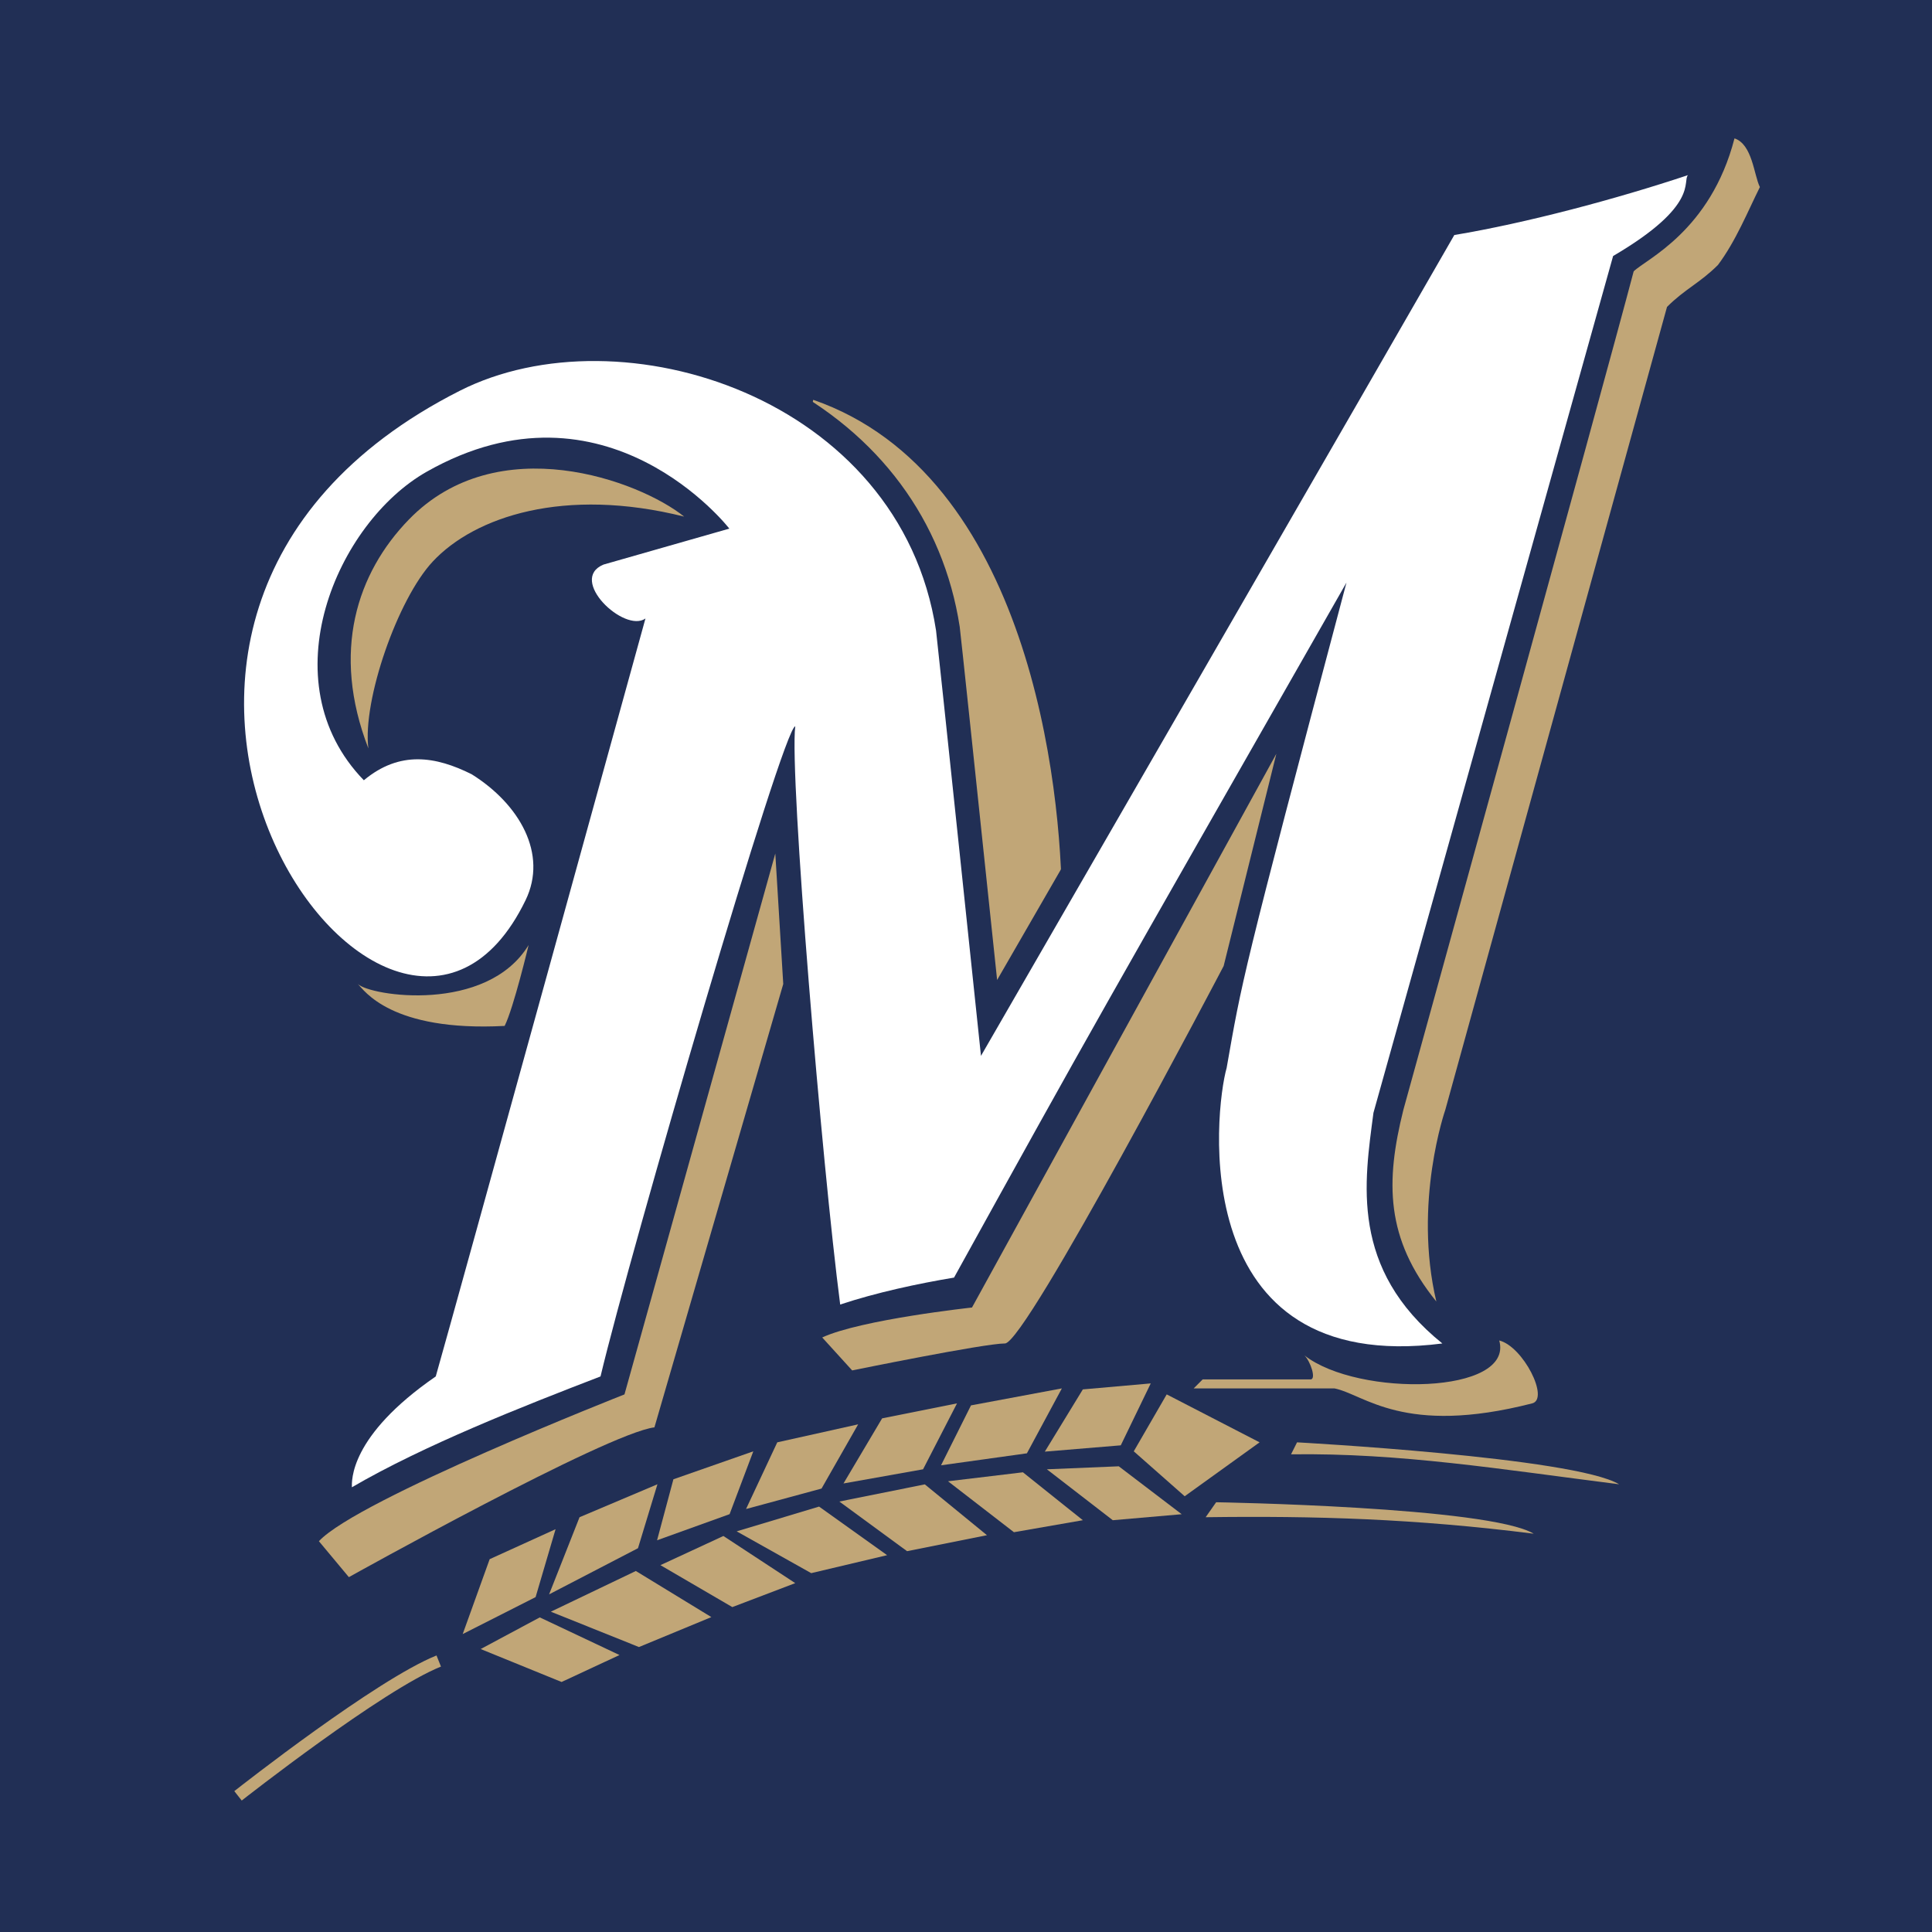 <?xml version="1.0" encoding="utf-8"?>
<!-- Generator: Adobe Illustrator 13.0.0, SVG Export Plug-In . SVG Version: 6.00 Build 14948)  -->
<!DOCTYPE svg PUBLIC "-//W3C//DTD SVG 1.0//EN" "http://www.w3.org/TR/2001/REC-SVG-20010904/DTD/svg10.dtd">
<svg version="1.0" id="Layer_1" xmlns="http://www.w3.org/2000/svg" xmlns:xlink="http://www.w3.org/1999/xlink" x="0px" y="0px"
	 width="192.756px" height="192.756px" viewBox="0 0 192.756 192.756" enable-background="new 0 0 192.756 192.756"
	 xml:space="preserve">
<g>
	<polygon fill-rule="evenodd" clip-rule="evenodd" fill="#212F55" points="0,0 192.756,0 192.756,192.756 0,192.756 0,0 	"/>
	<path fill-rule="evenodd" clip-rule="evenodd" fill="#C1A677" d="M95.183,119.393c0.298,0.393-15.542-74.723-14.048-79.505
		c21.52,7.472,24.808,38.557,24.808,50.513L95.183,119.393L95.183,119.393z"/>
	<path fill-rule="evenodd" clip-rule="evenodd" fill="#212F55" d="M173.051,13.806l-5.396,1.396
		c-7.633,2.544-16.428,4.801-22.95,5.888l-1.683,1.172c-3.894,6.814-33.129,57.473-43.539,75.511
		c-0.2-1.899-0.418-3.969-0.645-6.123c-1.351-12.849-3.021-28.692-3.086-29.113c-1.63-10.6-8.075-19.288-18.146-24.462
		c-10.624-5.458-23.507-5.937-32.821-1.218c-23.965,12.14-23.613,31.391-22.35,39.104c2.011,12.278,9.984,22.475,18.546,23.717
		c2.91,0.422,8.085,0.051,12.188-6.292c-4.936,17.866-10.351,37.446-11.77,42.487c-7.493,5.4-8.687,10.031-8.687,12.396
		c0,0.029-0.896,5.494-0.896,5.494l30.487-14.646c0,0,10.001-34.416,14.944-50.214c0.916,14.485,4.58,44.433,4.58,44.433
		l17.539-2.887c0,0,11.612-26.572,27.973-55.244c-5.647,21.451-8.098,34.943-8.098,38.421c0,5.271,1.062,11.99,5.241,16.854
		c4.342,5.051,13.961,10.652,22.706,9.533l3.687-5.578l-5.474-2.26c-5.373-4.334-4.489-9.342-4.489-13.98
		c0-2.193,21.496-89.038,22.079-91.124C173.79,23.448,173.051,13.806,173.051,13.806L173.051,13.806L173.051,13.806z M59.421,54.065
		l-0.128,0.054c-1.584,0.66-2.542,1.938-2.626,3.507c-0.004,0.074-0.006,0.148-0.006,0.222c0,2.398,2.064,4.626,4.041,5.711
		c0.212,0.117,0.42,0.172,0.632,0.263c-1.099,3.981-3.287,11.91-5.841,21.162c-0.542-3.642-3.044-7.188-7.163-9.763l-0.096-0.061
		l-0.102-0.05c-1.677-0.839-6.383-3.172-11.377-0.442c-2.055-2.794-0.453-6.801-0.453-9.375c0-0.879,0.19-1.338,0.299-2.092
		c0.857-5.966,4.527-8.672,9.266-11.357c11.487-6.509,18.221-3.924,22.392-0.302C64.556,52.599,59.421,54.065,59.421,54.065
		L59.421,54.065z"/>
	<path fill-rule="evenodd" clip-rule="evenodd" fill="#FFFFFF" d="M145.097,23.448c-4.781,8.369-47.225,81.896-47.225,81.896
		s-4.392-41.851-4.483-42.442c-3.586-23.313-31.481-32.038-47.523-23.911C0.434,62.005,38.991,117.6,52.441,89.802
		c2.225-4.598-0.598-9.564-5.38-12.553c-3.587-1.793-7.173-2.391-10.76,0.598c-9.564-9.863-2.69-25.705,6.277-30.786
		c17.911-10.149,30.188,5.679,30.188,5.679l-12.553,3.587c-3.587,1.494,2.092,6.874,4.184,5.38c0,0-19.129,69.342-20.922,75.62
		c-8.667,5.979-8.369,10.461-8.369,11.059c7.173-4.184,17.037-8.07,24.808-11.059c2.989-12.553,18.232-64.859,19.428-64.859
		c-0.598,4.782,2.69,43.938,4.484,57.686c3.586-1.195,7.771-2.092,11.358-2.689c14.055-25.432,13.967-25.193,39.154-69.343
		c-10.554,39.734-10.426,39.753-11.955,48.421c-1.196,4.184-4.185,30.785,21.52,27.496c-9.266-7.471-7.771-16.139-6.874-23.014
		l23.911-85.483c8.668-5.081,6.875-7.472,7.472-8.07C161.237,19.862,152.271,22.253,145.097,23.448L145.097,23.448z"/>
	<path fill-rule="evenodd" clip-rule="evenodd" fill="#C1A677" d="M52.74,94.286c0,0-1.495,6.277-2.391,8.07
		c-11.358,0.598-14.048-3.586-14.646-4.184C36.898,99.367,48.555,101.16,52.74,94.286L52.74,94.286z"/>
	<path fill-rule="evenodd" clip-rule="evenodd" fill="#C1A677" d="M43.175,56.027c-3.509,3.759-7.02,13.859-6.423,18.641
		c-3.74-9.673-1.118-17.514,4.032-22.825c8.867-9.144,23.015-3.886,27.473-0.302C56.302,48.552,47.359,51.544,43.175,56.027
		L43.175,56.027z"/>
	<path fill-rule="evenodd" clip-rule="evenodd" fill="#C1A677" d="M96.976,130.451c0,0-11.059,1.195-14.944,2.988l2.989,3.289
		c0,0,13.151-2.691,15.244-2.691c2.092,0,21.819-37.659,21.819-37.659l5.257-21.17L96.976,130.451L96.976,130.451z"/>
	<path fill-rule="evenodd" clip-rule="evenodd" fill="#C1A677" d="M162.992,27.073c1.196-1.196,7.667-4.001,10.059-13.267
		c1.793,0.598,1.936,3.665,2.533,4.86c-1.195,2.391-2.391,5.38-4.185,7.771c-1.793,1.793-3.288,2.391-5.081,4.184L144.2,110.725
		c0,0-3.229,9.246-0.896,19.129c-5.081-6.277-5.081-11.955-3.288-19.129C140.016,110.725,160.004,38.431,162.992,27.073
		L162.992,27.073z"/>
	<path fill-rule="evenodd" clip-rule="evenodd" fill="#C1A677" d="M31.817,153.766l2.989,3.586c0,0,25.704-14.346,30.487-14.945
		l12.852-44.234l-0.793-13.019l-15.048,53.966C62.305,139.119,35.703,149.58,31.817,153.766L31.817,153.766z"/>
	<path fill-rule="evenodd" clip-rule="evenodd" fill="#C1A677" d="M23.377,178.701l0.74,0.939
		c0.14-0.111,14.048-11.033,19.878-13.365l-0.444-1.109C37.562,167.561,23.954,178.248,23.377,178.701L23.377,178.701z"/>
	<polygon fill-rule="evenodd" clip-rule="evenodd" fill="#C1A677" points="46.164,163.031 53.437,159.344 55.43,152.568 
		48.854,155.559 46.164,163.031 	"/>
	<polygon fill-rule="evenodd" clip-rule="evenodd" fill="#C1A677" points="47.958,164.525 53.854,161.367 61.806,165.123 
		56.028,167.812 47.958,164.525 	"/>
	<polygon fill-rule="evenodd" clip-rule="evenodd" fill="#C1A677" points="54.783,159.07 63.652,154.465 65.592,148.086 
		57.821,151.373 54.783,159.07 	"/>
	<polygon fill-rule="evenodd" clip-rule="evenodd" fill="#C1A677" points="65.555,153.674 72.792,151.068 75.157,144.799 
		67.186,147.588 65.555,153.674 	"/>
	<polygon fill-rule="evenodd" clip-rule="evenodd" fill="#C1A677" points="65.891,156.156 72.174,153.246 79.341,157.949 
		73.064,160.34 65.891,156.156 	"/>
	<polygon fill-rule="evenodd" clip-rule="evenodd" fill="#C1A677" points="74.432,150.555 81.965,148.514 85.618,142.107 
		77.548,143.902 74.432,150.555 	"/>
	<polygon fill-rule="evenodd" clip-rule="evenodd" fill="#C1A677" points="73.498,152.783 81.719,150.312 88.507,155.16 
		80.935,156.953 73.498,152.783 	"/>
	<polygon fill-rule="evenodd" clip-rule="evenodd" fill="#C1A677" points="83.741,149.809 90.5,154.762 98.47,153.168 
		92.269,148.096 83.741,149.809 	"/>
	<polygon fill-rule="evenodd" clip-rule="evenodd" fill="#C1A677" points="84.155,148.006 92.094,146.592 95.481,140.016 
		88.009,141.51 84.155,148.006 	"/>
	<polygon fill-rule="evenodd" clip-rule="evenodd" fill="#C1A677" points="93.887,146.193 102.455,144.998 105.942,138.521 
		96.876,140.215 93.887,146.193 	"/>
	<polygon fill-rule="evenodd" clip-rule="evenodd" fill="#C1A677" points="94.584,147.787 102.057,146.891 108.035,151.672 
		101.16,152.869 94.584,147.787 	"/>
	<polygon fill-rule="evenodd" clip-rule="evenodd" fill="#C1A677" points="104.242,144.83 111.82,144.201 114.81,138.023 
		108.035,138.621 104.242,144.83 	"/>
	<polygon fill-rule="evenodd" clip-rule="evenodd" fill="#C1A677" points="104.448,146.592 111.621,146.293 117.898,151.074 
		111.023,151.672 104.448,146.592 	"/>
	<polygon fill-rule="evenodd" clip-rule="evenodd" fill="#C1A677" points="113.116,144.799 116.403,139.119 125.669,143.902 
		118.197,149.281 113.116,144.799 	"/>
	<path fill-rule="evenodd" clip-rule="evenodd" fill="#C1A677" d="M133.142,138.521h-14.048l0.896-0.896h10.76
		c0.599,0,0-1.793-0.598-2.391c5.381,4.184,20.923,3.885,19.428-1.494c2.392,0.598,5.025,5.832,3.288,6.275
		C140.016,143.305,136.13,139.119,133.142,138.521L133.142,138.521z"/>
	<path fill-rule="evenodd" clip-rule="evenodd" fill="#C1A677" d="M128.808,145.098l0.598-1.195c0,0,27.647,1.494,32.131,4.184
		C149.73,146.592,139.717,144.947,128.808,145.098L128.808,145.098z"/>
	<path fill-rule="evenodd" clip-rule="evenodd" fill="#C1A677" d="M120.289,151.373l1.046-1.494c0,0,27.199,0.449,31.683,3.139
		C141.211,151.523,131.199,151.225,120.289,151.373L120.289,151.373z"/>
	<polygon fill-rule="evenodd" clip-rule="evenodd" fill="#C1A677" points="54.957,160.799 63.438,156.738 70.972,161.338 
		63.749,164.326 54.957,160.799 	"/>
</g>
</svg>
